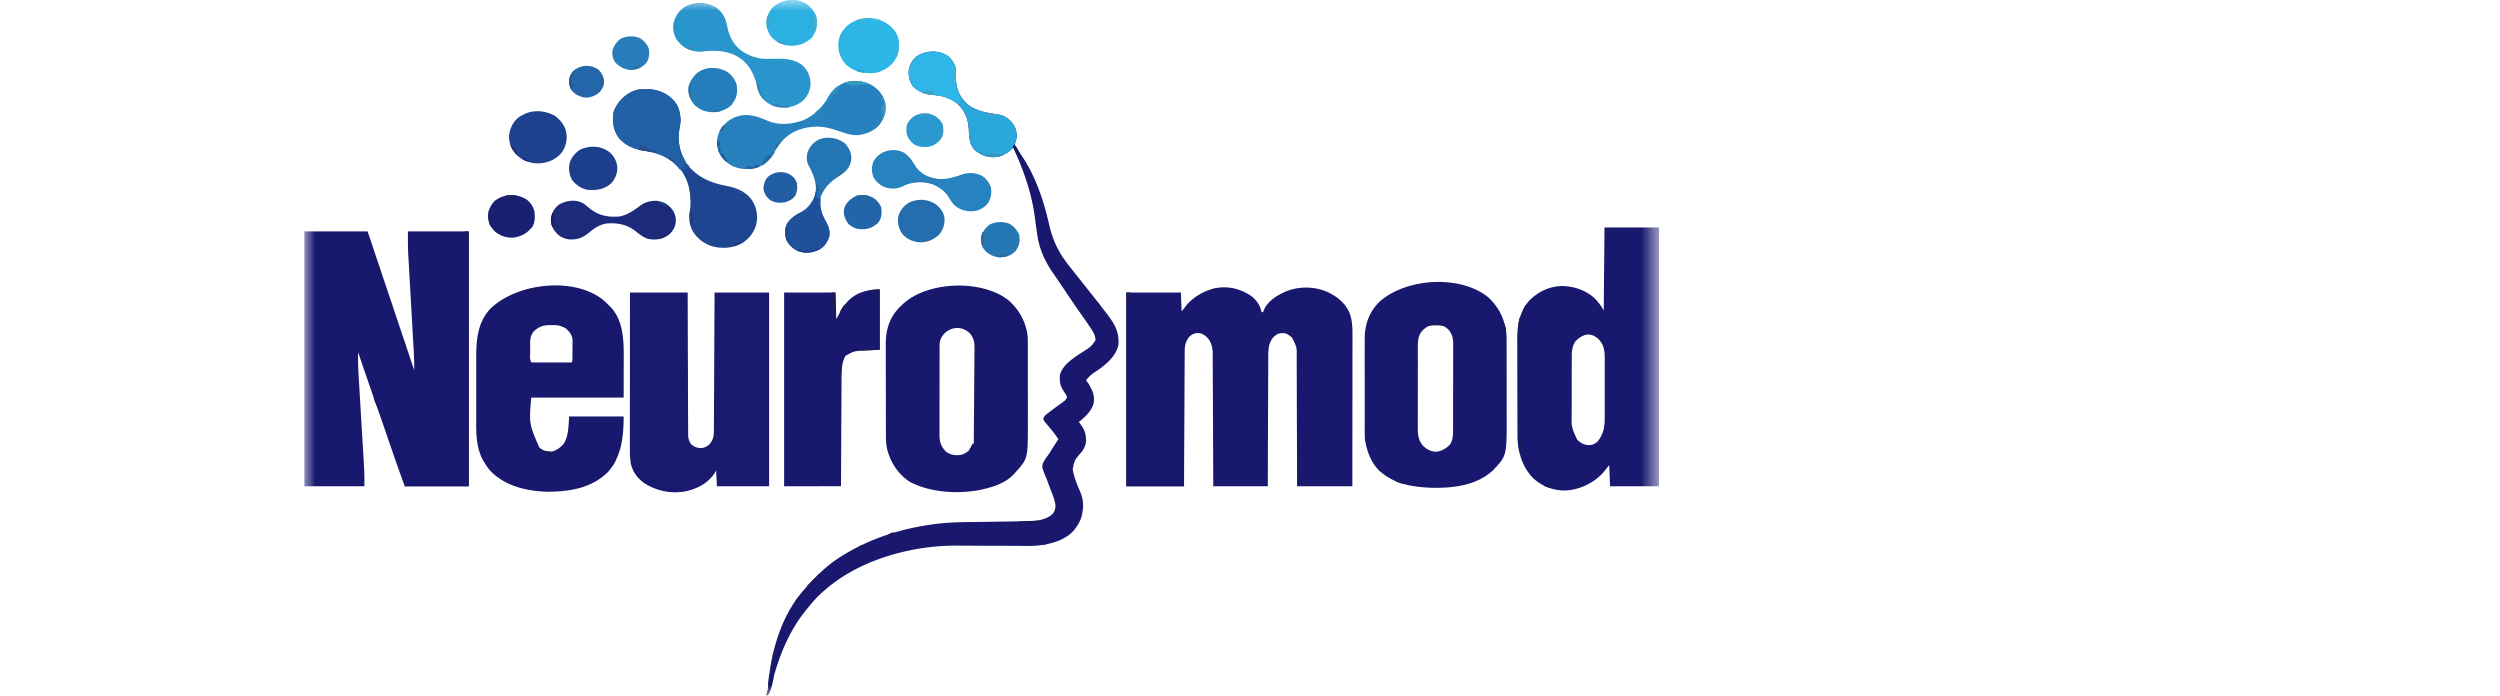 <svg xmlns="http://www.w3.org/2000/svg" width="115" height="32" fill="none"><mask id="a" width="63" height="32" x="14" y="0" maskUnits="userSpaceOnUse" style="mask-type:luminance"><path fill="#fff" d="M76.316 0H14v32h62.316V0Z"/></mask><g mask="url(#a)"><path fill="#19186F" d="M14 10.643h2.909l2.145 6.385c.004-.32-.008-.636-.027-.955l-.009-.152-.018-.326-.03-.518c-.025-.46-.051-.919-.078-1.378l-.051-.907a287.571 287.571 0 0 0-.047-.834l-.013-.215c-.02-.369-.018-.73-.018-1.1h2.8v11.724h-2.946c-.2-.55-.396-1.098-.585-1.652a156.21 156.21 0 0 0-.63-1.822c-.317-.896-.623-1.795-.93-2.695-.014.547.026 1.093.059 1.638l.024.415a927.269 927.269 0 0 0 .16 2.68l.017.307.013.207c.017.309.018.611.018.922H14V10.643Zm2.4 5.375.036.108-.036-.108Zm41.165-2.396c.236.189.416.436.463.736h.073l.03-.08c.19-.442.622-.701 1.05-.884a2.496 2.496 0 0 1 1.9.045c.466.227.828.524 1.02 1.013.091.287.114.57.113.87v.612l-.001.59v.616l-.001 1.167a2941.08 2941.08 0 0 0-.003 4.06h-2.545v-.583a1012.49 1012.49 0 0 0-.01-3.067 308.614 308.614 0 0 0-.004-1.544 70.385 70.385 0 0 0-.002-.687c.01-.514.01-.514-.218-.96-.063-.056-.063-.056-.166-.121l-.07-.048a.636.636 0 0 0-.443.016c-.216.14-.304.29-.373.53-.048.244-.038.492-.038.739l-.001.188-.002.507-.002.53-.004 1.005a1535.965 1535.965 0 0 0-.012 3.496h-2.508l-.003-.575a2355.333 2355.333 0 0 0-.017-4.013 230.482 230.482 0 0 1-.005-1.021v-.182l-.002-.249v-.14c-.02-.267-.08-.5-.283-.691-.154-.13-.244-.178-.448-.174a.552.552 0 0 0-.388.223c-.14.213-.168.37-.17.626v.348l-.002.19-.002.52-.003.541-.005 1.026-.006 1.169-.012 2.403h-2.654v-8.911h2.509l.036.865.255-.324a2.43 2.43 0 0 1 1.09-.686l.074-.024c.62-.172 1.274-.027 1.79.334Z"/><path fill="#18186F" d="M73.807 10.462h2.509v11.906h-2.254l-.037-.974-.29.36a2.574 2.574 0 0 1-1.667.806 2.127 2.127 0 0 1-1.51-.534c-.51-.488-.73-1.203-.754-1.893l-.002-.388v-.15l-.001-.402v-.252a696.434 696.434 0 0 1-.004-1.701 207.624 207.624 0 0 1-.002-1.127 58.116 58.116 0 0 1-.001-.607c.003-.628.137-1.206.56-1.688.415-.41.915-.646 1.5-.661.563.01 1.109.197 1.525.588.147.164.293.345.392.542l.036-3.825Zm-1.325 5.225c-.163.228-.181.458-.18.728v.106l-.001.345-.001.24v.505l-.001.644v.498l-.001.237c-.014.649-.014.649.248 1.229.17.16.3.244.534.257a.56.56 0 0 0 .436-.2c.251-.325.303-.666.3-1.066l.001-.098v-2.269a28.282 28.282 0 0 0 0-.395c-.002-.327-.047-.608-.286-.85-.377-.341-.71-.233-1.05.09Z"/><path fill="#19196F" d="M28.98 13.457h2.653l.002.615a1349.138 1349.138 0 0 0 .011 3.232 418.751 418.751 0 0 0 .005 1.627l.003.53v.194l.001.266v.077a.74.74 0 0 0 .124.421c.16.147.285.195.504.19a.602.602 0 0 0 .387-.214c.15-.198.169-.359.169-.604v-.082l.002-.273a20661.483 20661.483 0 0 1 .003-.725l.003-.554.005-1.05.006-1.194.012-2.457h2.508v8.912h-2.4l-.036-.722-.088.144c-.306.45-.762.678-1.284.805a2.625 2.625 0 0 1-1.936-.372c-.321-.236-.527-.514-.618-.902a4.002 4.002 0 0 1-.041-.61v-1.872l.002-1.201a3118.586 3118.586 0 0 0 .002-4.182Z"/><path fill="#19186F" d="M27.73 13.785c.093.08.18.163.267.249l.07.067c.6.619.628 1.51.625 2.316v.144l-.002.53-.002 1.2h-4.253c-.097 1.21-.097 1.21.37 2.287.16.142.326.195.538.202.239-.045.424-.182.582-.36.239-.366.225-.85.255-1.263h2.508c0 .906-.093 1.834-.716 2.55-.763.756-1.768.911-2.81.913-.953-.03-1.942-.265-2.618-.974a2.92 2.92 0 0 1-.255-.36l-.059-.097c-.35-.629-.326-1.323-.323-2.021v-1.634a116.072 116.072 0 0 1-.001-.986c-.002-.838.034-1.68.638-2.334 1.202-1.184 3.815-1.506 5.186-.429Zm-3.105 1.394-.06.05c-.149.175-.18.356-.179.58a16.713 16.713 0 0 1 .002.22l.002.227c-.02.22-.02.22.044.412.058.003.116.004.174.004h1.607c.073.004.073.004.11-.04.009-.157.008-.313.009-.47l.002-.234a37.651 37.651 0 0 0 .002-.288c-.024-.23-.13-.378-.304-.524-.215-.14-.403-.166-.657-.16h-.094c-.257.002-.458.055-.658.223Zm43.808-1.524c.517.455.811 1.071.866 1.75.005.15.005.3.005.451v.134l.001.36v.227a523.694 523.694 0 0 1 .002 1.528 268.115 268.115 0 0 1 0 1.011c.006 1.852.006 1.852-.635 2.523-.769.711-1.868.824-2.874.797-.76-.035-1.51-.145-2.134-.61l-.066-.045c-.478-.363-.713-.974-.807-1.542a5.946 5.946 0 0 1-.014-.514v-2.46a229.483 229.483 0 0 1 0-1.496v-.208c.004-.652.206-1.201.669-1.672 1.218-1.094 3.678-1.264 4.987-.234Zm-3.052 1.613c-.179.257-.16.538-.16.84a50.492 50.492 0 0 0 0 .535v.286a597.603 597.603 0 0 0-.002 1.29v.948a86.944 86.944 0 0 0-.001.513c0 .308.027.563.227.811.189.182.353.276.618.289a.986.986 0 0 0 .655-.36c.129-.232.124-.444.123-.705l.001-.136v-.368l.001-.308v-.728l.001-.749v-.644c0-.128 0-.256.002-.384l-.001-.43.001-.127c-.002-.277-.04-.474-.228-.69l-.062-.049-.06-.05c-.397-.257-.834-.127-1.115.216Zm-18.987-1.451c.503.434.827 1.047.883 1.708.004.127.004.254.004.38v2.42a194.314 194.314 0 0 1 0 1.09c.004 1.676.004 1.676-.56 2.303l-.063.074c-.349.38-.827.563-1.318.684l-.137.035c-1.042.233-2.39.16-3.342-.342-.56-.357-.921-.93-1.066-1.57-.045-.24-.042-.479-.042-.723a1073.938 1073.938 0 0 1-.002-.529v-.241a640.204 640.204 0 0 1-.003-1.631 190.746 190.746 0 0 1-.002-1.08v-.45l-.001-.133c.003-.637.169-1.2.623-1.664l.081-.078.068-.068c1.143-1.079 3.657-1.16 4.877-.185Zm-2.909 1.48c-.177.176-.263.341-.264.592v.38l-.001.367v1.03c0 .248 0 .497-.002.745a195.597 195.597 0 0 0 0 1.024v.427l-.002.127c.003.332.061.548.306.791.212.155.432.18.69.144a.94.94 0 0 0 .546-.432c.077-.242.083-.468.083-.72v-.768l.001-.686a184.528 184.528 0 0 1 .002-1.314v-.767l.001-.12c-.002-.308-.04-.595-.269-.821-.34-.282-.75-.272-1.09 0Z"/><path fill="#19186E" d="M43.586 2.566c.174.135.303.33.372.537.004.062.006.124.007.186l.002.112.004.23c.013.476.176.83.521 1.156.393.322.922.411 1.414.478.283.044.485.184.67.4.12.177.187.335.189.55l.001.077a.99.99 0 0 1-.054.234c-.032.123-.03.143.026.267l.086.116.093.133.048.07c.676.984 1.046 2.116 1.308 3.266.171.741.462 1.303.941 1.896a110.338 110.338 0 0 0 .352.444l.2.252.05.063.1.126.252.317c.222.28.444.562.662.847l.052.067c.37.483.614.856.566 1.484-.133.572-.664.969-1.132 1.278-.149.1-.25.206-.359.345l.044.064c.219.32.372.584.308.984-.093.36-.395.639-.679.864l.045.065.06.087.058.084c.096.156.14.296.157.477l.012.105a.912.912 0 0 1-.251.611c-.283.331-.283.331-.367.744.059.362.203.712.348 1.048.177.411.163.836.018 1.255-.06.145-.131.27-.225.395l-.08.11c-.45.511-1.196.673-1.847.72-.14.004-.279.003-.418.002h-.121a112.11 112.11 0 0 1-.673-.004 418.881 418.881 0 0 1-1.897-.007l-.272-.002a10.529 10.529 0 0 0-2.239.2l-.112.023c-1.413.3-2.77.86-3.867 1.808l-.11.094a5.025 5.025 0 0 0-.653.7l-.073.087c-.873 1.043-1.384 2.388-1.676 3.698a.978.978 0 0 1-.142.291l-.072-.036.035-.059a.835.835 0 0 0 .062-.298l.011-.128.012-.137c.147-1.507.627-3.097 1.661-4.248l.083-.094a10.8 10.8 0 0 1 .535-.556l.086-.086a5.703 5.703 0 0 1 1.072-.821c1.22-.752 2.588-1.196 4.005-1.401l.084-.013c.52-.074 1.04-.1 1.565-.106a69.534 69.534 0 0 0 .45-.006l.476-.006.08-.002.16-.002.313-.005.15-.002.336-.005a86.439 86.439 0 0 0 .77-.012c.43-.006.867-.03 1.215-.31a.552.552 0 0 0 .155-.425c-.033-.267-.146-.53-.243-.78-.043-.11-.084-.221-.125-.332a7.689 7.689 0 0 0-.067-.17c-.2-.492-.2-.492-.112-.706.069-.132.156-.247.246-.366.042-.066.084-.132.124-.199a47.116 47.116 0 0 1 .313-.486 5.167 5.167 0 0 0-.387-.512l-.126-.152-.056-.068c-.123-.154-.123-.154-.119-.24.046-.103.11-.149.2-.219l.107-.084c.092-.07.186-.14.28-.208l.079-.058.156-.113.073-.052.065-.047a.422.422 0 0 0 .128-.195 1.734 1.734 0 0 0-.139-.237c-.176-.264-.217-.456-.189-.773.14-.508.702-.827 1.116-1.099.31-.198.31-.198.52-.489-.008-.204-.077-.345-.188-.511l-.049-.075c-.15-.23-.31-.454-.469-.678a36.994 36.994 0 0 1-.62-.908 51.813 51.813 0 0 0-.318-.471l-.217-.32-.107-.155c-.39-.57-.63-1.12-.722-1.81l-.018-.127c-.03-.212-.059-.424-.086-.636-.148-1.122-.53-2.153-.987-3.183l-.057.058c-.259.246-.512.378-.874.39a1.364 1.364 0 0 1-.85-.34c-.231-.255-.25-.57-.265-.9-.021-.482-.164-.884-.526-1.22-.322-.263-.684-.367-1.093-.401-.386-.038-.683-.123-.957-.41-.169-.247-.213-.49-.177-.785.064-.258.183-.455.4-.613.434-.239.943-.266 1.373.004Z"/><path fill="#19186F" d="M40.468 13.312v2.778l-.727.036c-.46.025-.46.025-.847.238-.199.35-.182.778-.183 1.166l-.001.16-.002.427-.002.45-.005.848-.006 1.147-.009 1.805H36.07v-8.91h2.363l.036 1.226.291-.541c.317-.438.651-.679 1.193-.785.173-.026.34-.045.516-.045Z"/><path fill="#1E4590" d="m30.397 4.22.075.03c.31.135.588.383.725.692.105.312.14.578.073.9-.117.607-.024 1.18.327 1.698.45.593 1.085.873 1.804 1.008.443.083.884.254 1.164.622.227.343.314.708.231 1.112-.082.379-.32.673-.637.893-.449.24-.92.283-1.406.15a1.57 1.57 0 0 1-.906-.725 1.354 1.354 0 0 1-.124-.812c.106-.656.023-1.324-.344-1.887a2.274 2.274 0 0 0-.8-.686l-.09-.049c-.294-.14-.607-.19-.926-.244-.443-.08-.83-.248-1.115-.606-.24-.356-.278-.706-.233-1.121.033-.122.078-.22.146-.325l.066-.113c.235-.306.546-.558.937-.636.354-.035.7-.038 1.033.1Z"/><path fill="#2681BE" d="M40.15 3.945c.285.199.488.441.572.781a1.35 1.35 0 0 1-.238.98c-.255.315-.628.465-1.022.51-.279.013-.515-.066-.776-.155l-.306-.097-.073-.023a2.43 2.43 0 0 0-1.76.113c-.445.232-.69.535-.931.968-.19.338-.444.578-.82.698-.394.099-.841.073-1.194-.132-.336-.225-.525-.475-.611-.87a1.24 1.24 0 0 1 .239-.895c.278-.316.588-.49 1.01-.529.375-.015.694.101 1.033.248.553.235 1.11.188 1.67-.009.546-.235.905-.634 1.204-1.132a1.35 1.35 0 0 1 .576-.54l.07-.036c.426-.176.968-.113 1.356.12Z"/><path fill="#2895CD" d="M32.983.379c.308.245.407.497.477.87.097.467.31.86.713 1.13.358.217.694.335 1.116.328l.136-.001.28-.004c.445-.004.832.027 1.2.293.252.247.367.497.38.845-.01.32-.12.55-.336.783-.327.274-.684.347-1.098.32a1.292 1.292 0 0 1-.814-.464c-.139-.202-.197-.404-.25-.64-.123-.499-.385-.945-.83-1.219-.52-.3-1.026-.314-1.613-.252a1.328 1.328 0 0 1-.929-.239c-.102-.09-.102-.09-.182-.18l-.077-.082a1.085 1.085 0 0 1-.177-.784c.08-.325.22-.56.5-.749a1.401 1.401 0 0 1 1.504.045Z"/><path fill="#2160A5" d="m30.397 4.22.075.03c.31.135.588.383.725.692.105.312.14.578.073.9-.102.527-.057 1.024.22 1.493.078.143.078.143.045.255a.773.773 0 0 1-.156.202h-.11c-.053-.054-.053-.054-.11-.128-.414-.485-.993-.64-1.6-.744-.442-.077-.826-.247-1.111-.604-.24-.356-.278-.706-.233-1.121.033-.122.078-.22.146-.325l.066-.113c.235-.306.546-.558.937-.636.354-.035.7-.038 1.033.1Z"/><path fill="#2BA8DB" d="M43.586 2.566c.174.135.303.33.372.537.004.062.006.124.007.186a161.914 161.914 0 0 1 .006.342c.013.476.176.83.521 1.156.393.322.922.411 1.414.478.283.044.484.184.67.4.159.235.208.44.182.72a1.115 1.115 0 0 1-.466.674 1.226 1.226 0 0 1-.893.14c-.295-.086-.566-.244-.716-.516-.093-.222-.107-.453-.117-.691-.022-.483-.164-.885-.526-1.22-.322-.264-.684-.368-1.093-.402-.386-.038-.683-.123-.957-.41-.169-.247-.213-.49-.177-.785.064-.258.183-.455.4-.613.434-.239.943-.266 1.373.004Z"/><path fill="#2475B4" d="M38.843 6.573c.187.194.302.401.319.672a.884.884 0 0 1-.276.638c-.113.1-.232.184-.359.266-.357.233-.598.487-.763.882-.071.417-.013.717.189 1.083.14.258.252.48.188.781-.082.246-.21.443-.436.578-.34.163-.642.196-1 .078-.232-.108-.44-.3-.542-.536-.059-.229-.064-.488.03-.708.148-.243.376-.404.626-.532.328-.17.529-.412.659-.756.145-.496-.038-.95-.272-1.39-.106-.203-.113-.393-.062-.613.095-.277.271-.462.53-.6.41-.159.813-.077 1.17.157Z"/><path fill="#1B2A7B" d="m26.87 9.38.19.155c.444.375.878.469 1.447.422.342-.07.642-.266.915-.476.244-.184.489-.252.793-.245.29.05.515.16.7.39a.86.86 0 0 1 .16.67.897.897 0 0 1-.428.583c-.267.146-.552.168-.851.105-.219-.076-.386-.208-.563-.351-.4-.315-.848-.393-1.344-.351-.312.059-.528.194-.764.397-.292.237-.523.348-.907.337-.267-.03-.488-.127-.656-.337a.886.886 0 0 1-.218-.65.981.981 0 0 1 .363-.613c.346-.203.811-.264 1.164-.036Z"/><path fill="#2683C0" d="M41.538 6.999c.252.146.396.353.543.597.213.34.522.521.91.615.434.069.819-.027 1.224-.173.294-.099.575-.105.868.006.252.126.4.317.502.576.033.272.004.484-.136.724a.99.99 0 0 1-.694.372c-.354.013-.618-.067-.881-.304-.1-.112-.174-.24-.253-.368-.165-.253-.373-.402-.645-.53a41.686 41.686 0 0 0-.069-.034c-.378-.164-.783-.124-1.167-.002a3.364 3.364 0 0 0-.258.113c-.251.114-.549.102-.805.011a1.1 1.1 0 0 1-.496-.446.968.968 0 0 1-.004-.724c.255-.476.868-.657 1.36-.433Z"/><path fill="#2CB6E7" d="M40.969 1.21c.21.195.36.428.38.72.008.288.005.523-.154.776l-.066.115a1.444 1.444 0 0 1-.88.534c-.495.034-.915-.031-1.308-.36a1.3 1.3 0 0 1-.382-.903c.014-.376.136-.621.398-.892.577-.508 1.434-.484 2.012.01Z"/><path fill="#1E418D" d="M25.532 5.328c.298.243.488.489.532.875.02.32-.063.61-.266.864-.29.307-.632.434-1.05.448a1.44 1.44 0 0 1-.995-.395 1.215 1.215 0 0 1-.336-.879c.034-.314.16-.588.392-.805.533-.402 1.144-.412 1.723-.108Z"/><path fill="#2CAFE1" d="M37.137.21c.23.19.404.396.434.7.009.271-.013.48-.157.713l-.06.097a1.31 1.31 0 0 1-.91.386c-.378-.007-.651-.109-.925-.369-.2-.227-.262-.474-.258-.769.02-.266.147-.49.335-.68.445-.339 1.068-.416 1.54-.079Z"/><path fill="#2DB6E7" d="M43.586 2.566c.174.135.303.33.372.537.004.06.005.12.005.18.007.4.027.744.174 1.118a.812.812 0 0 1 .04.397c-.134-.022-.222-.082-.332-.157-.322-.206-.618-.246-.991-.282-.353-.036-.617-.14-.864-.4-.169-.246-.213-.488-.177-.784.064-.258.183-.455.4-.613.434-.239.943-.266 1.373.004Z"/><path fill="#257EBB" d="M33.414 3.283c.235.15.394.347.473.614.038.293.03.548-.145.793l-.073.113c-.19.211-.485.325-.763.358-.332.012-.63-.057-.887-.271a1.02 1.02 0 0 1-.35-.72c0-.352.148-.56.389-.806.398-.302.923-.304 1.356-.08Z"/><path fill="#1D3E8A" d="M28.061 7.021c.206.192.316.418.337.698a1.059 1.059 0 0 1-.291.723c-.334.277-.663.323-1.091.289a1.176 1.176 0 0 1-.704-.464 1.083 1.083 0 0 1-.098-.804c.086-.246.268-.448.488-.588.46-.197.966-.173 1.36.146Z"/><path fill="#1F519A" d="M37.523 8.803h.036v.288l.182.036-.005.098c-.01.356.047.58.217.889.14.258.252.48.188.781-.082.246-.21.443-.436.577-.34.164-.642.197-1 .079-.232-.108-.44-.3-.542-.536-.059-.229-.064-.488.03-.708.148-.243.376-.404.626-.532a1.27 1.27 0 0 0 .659-.768c.017-.068.031-.136.045-.204Z"/><path fill="#191F72" d="M24.219 9.173a1 1 0 0 1 .36.532c.033.248.044.508-.091.728-.234.288-.48.438-.844.494a1.17 1.17 0 0 1-.86-.265c-.217-.205-.318-.404-.329-.7a1.02 1.02 0 0 1 .307-.726c.443-.33.983-.348 1.457-.063Z"/><path fill="#246DAE" d="M43.06 9.407c.218.177.36.377.39.659.003.295-.074.52-.265.746-.285.238-.55.348-.93.332-.284-.039-.536-.147-.729-.36a1.038 1.038 0 0 1-.207-.808c.065-.272.225-.478.458-.632a1.22 1.22 0 0 1 1.283.063Z"/><path fill="#2577B4" d="M46.449 10.3c.197.121.342.292.436.5.04.288.009.51-.169.746-.192.203-.417.28-.694.292a.996.996 0 0 1-.696-.3.78.78 0 0 1-.204-.57.98.98 0 0 1 .387-.625c.26-.16.663-.163.94-.043Z"/><path fill="#2265A8" d="M40.143 9.084c.18.112.33.275.397.476.026.255.019.479-.145.686-.245.228-.466.304-.8.297a.87.87 0 0 1-.582-.261c-.143-.218-.232-.424-.181-.686.087-.276.272-.431.518-.572.279-.083.532-.071.793.06Z"/><path fill="#2999CF" d="M43.013 5.34c.168.118.3.233.363.433.03.269.025.47-.145.685-.207.21-.383.299-.684.302-.267-.005-.432-.042-.625-.228-.196-.213-.231-.363-.228-.65.02-.214.122-.338.278-.481a.945.945 0 0 1 1.04-.061Z"/><path fill="#267DBA" d="M29.498 1.792c.16.124.307.282.354.481.027.245.008.45-.146.65-.196.19-.394.274-.668.3a1.046 1.046 0 0 1-.75-.373.77.77 0 0 1-.109-.54.984.984 0 0 1 .384-.535c.279-.135.667-.142.935.017Z"/><path fill="#2366A9" d="M27.488 3.175a.76.76 0 0 1 .291.505c.003.22-.037.37-.181.541a.96.96 0 0 1-.632.27.963.963 0 0 1-.593-.25.667.667 0 0 1-.195-.467.758.758 0 0 1 .265-.57c.345-.225.687-.232 1.045-.03Z"/><path fill="#225EA3" d="M36.303 8.01c.173.099.284.205.347.396.034.208.033.404-.068.593-.123.164-.281.25-.477.309-.238.034-.455.025-.666-.099a.751.751 0 0 1-.316-.514.79.79 0 0 1 .182-.541.898.898 0 0 1 .998-.145Z"/><path fill="#1D1A5B" d="M21.38 10.643h.182v11.724h-2.945v-.036h2.909v-1.587h-.073v-.541h.073v-9.236h-.145v-.324Z"/><path fill="#1D1A5A" d="M51.811 13.457h.182v.36l-.145.036v8.478h2.617v.037h-2.654v-8.911Z"/><path fill="#1D1A5B" d="m44.83 15.838.183.036v.252l-.146.037v4.184l-.073-.036.037-4.473Z"/><path fill="#1C1A5A" d="M40.468 13.312v2.778l-.873.036v-.108l.11-.036.036.036.69.036v-2.2l-.109-.037c-.004-.275-.004-.275.037-.397l-.364-.036v-.036l.155-.018.087-.01c.085-.008.085-.008.23-.008Z"/><path fill="#1B1B57" d="M38.25 13.457h.181v1.19h-.036a14.598 14.598 0 0 1-.038-.171l-.022-.097a.46.46 0 0 1 .024-.237h-.11v-.685Z"/><path fill="#339CCE" d="M39.352 3.745h.081c.177-.001.322.024.49.08v.072l-.116-.003c-.182 0-.36.019-.54.038a.434.434 0 0 1-.253-.072l-.11.037v-.109a1.64 1.64 0 0 1 .448-.043Z"/><path fill="#2B7CB1" d="m42.722 8.154.363.072-.072.072v.108h-.073l-.036.072a42.327 42.327 0 0 1-.078-.024c-.3-.087-.559-.085-.868-.048l.037-.108.509-.036v.072l.29-.036v-.072h-.072v-.072Z"/><path fill="#3895C2" d="M40.613 4.51c.144.214.127.435.11.685-.028.105-.063.19-.11.289l-.072-.144h.072v-.11h-.072v-.36l.109-.037a261.63 261.63 0 0 1-.037-.216h-.072v-.072l.072-.036Z"/><path fill="#3096C3" d="M45.049 6.999h.145l.036.072a.918.918 0 0 0 .219.036l.036-.036a2.29 2.29 0 0 1 .154-.003h.194a219.119 219.119 0 0 0 .343.003c-.037.072-.037.072-.141.113-.292.074-.606.06-.877-.077-.064-.058-.064-.058-.11-.108Z"/><path fill="#171661" d="M35.56 30.99c.051.153.01.269-.025.424l-.018.086c-.043.19-.106.335-.212.5l-.072-.036.035-.06a.744.744 0 0 0 .06-.272l.01-.107.008-.111a37.021 37.021 0 0 1 .032-.388h.036v.18c.102-.05.109-.114.146-.216Z"/><path fill="#2B5088" d="M29.416 6.71h.29l.073.144h.218v.072h.146V7l-.28-.034-.08-.01a4.392 4.392 0 0 1-.404-.065l.037-.18Z"/><path fill="#2B92C2" d="m38.54 3.968.074.036a20.384 20.384 0 0 1-.164.254l-.055.071h-.072l-.029.063c-.049.09-.107.158-.176.235l-.07.077-.053.058c0-.25.226-.49.386-.672.05-.05.05-.05.16-.122Z"/><path fill="#28689E" d="m35.523 6.963.11.036a2.025 2.025 0 0 1-.51.577l-.072-.036c.07-.148.137-.28.254-.397.118-.029.118-.029.218-.036v-.144Z"/><path fill="#2E5E94" d="M26.398 3.247v.36h-.146l.037.253.109.036v.073l-.073.036c-.024.073-.024.073-.037.144-.105-.227-.134-.404-.072-.65a.898.898 0 0 1 .182-.252Z"/><path fill="#45B3CF" d="M43.885 3.103h.073v.866h-.073c-.093-.681-.093-.681 0-.866Z"/><path fill="#43AFCC" d="M37.45.614c.13.127.115.256.116.428l.002.133a.741.741 0 0 1-.081.305h-.037V.614Z"/><path fill="#17175A" d="M47.885 23.955v.072c-.2.068-.372.08-.582.072v-.072h-.436v-.036l.386-.018.11-.005a9.07 9.07 0 0 1 .522-.013Z"/><path fill="#1A1956" d="M69.844 20.24c.07.01.07.01.146.035.036.109.036.109 0 .217l.02.083c.02.123-.011.2-.056.314-.12-.206-.114-.42-.11-.65Z"/><path fill="#1B1A60" d="M69.153 14.791c.1.187.114.33.11.542l-.182-.036a1.116 1.116 0 0 1 .072-.506Z"/><path fill="#19195E" d="m44.14 24.929.109.144h-.582v-.108c.373-.05.373-.05.473-.036Z"/><path fill="#1F4184" d="m37.56 11.4.145.073c-.353.146-.617.195-.982.072l.037-.072h.109v.072l.263-.012.075-.002c.15-.008.242-.026.352-.13Z"/><path fill="#2E699C" d="M45.194 10.679h.037l.038.171.022.096a.459.459 0 0 1-.024.238l-.02.08-.016.064h.072l-.036.108c-.125-.124-.131-.299-.145-.469a1.38 1.38 0 0 1 .072-.288Z"/><path fill="#3C95C3" d="M43.304 5.665c.083.124.082.175.081.322l.001.114a.504.504 0 0 1-.082.249h-.037l-.036-.397h.073v-.288Z"/><path fill="#1A1D5E" d="m25.416 9.777.037.072.072.036a28.46 28.46 0 0 1-.072.072c.01.06.023.12.036.18.003.12.002.241 0 .361-.073-.06-.106-.096-.13-.188a1.096 1.096 0 0 1 .057-.533Z"/><path fill="#26467D" d="m31.706 8.586.109.073v.108l.073.036V9.2l-.11.036-.072-.65Z"/><path fill="#181753" d="M25.052 20.744c.312.036.312.036.437.072l-.11.18-.081-.035c-.105-.045-.105-.045-.245-.037v-.18Z"/><path fill="#3DB4D7" d="M41.304 1.84h.036c.016.318.026.586-.145.866l-.036-.108.036-.072h-.073c.012-.068.012-.068.037-.145l.109-.072c.021-.112.021-.112.025-.239l.007-.13.004-.1Z"/><path fill="#1D5496" d="M31.524 7.504a.763.763 0 0 1 .145.109v.144c-.24.072-.24.072-.363.072l.073-.036.072-.216.073-.073Z"/><path fill="#3DA5CC" d="M42.867 4.185c.091.09.091.09.146.18-.419-.028-.419-.028-.618-.108v-.036a1.34 1.34 0 0 1 .472-.036Z"/><path fill="#1A1A5B" d="m65.7 14.828.509.072v-.072c.068.009.068.009.145.036a.575.575 0 0 1 .073.144l-.078-.018a1.666 1.666 0 0 0-.306-.023h-.103a.994.994 0 0 0-.24.041v-.18Z"/><path fill="#2F83B9" d="M34.833 3.86h.108l.006.078.008.1.008.1.015.083.073.036c.03.075.03.075.059.165l.028.09.022.07c-.18-.149-.265-.318-.327-.541-.004-.102-.004-.102 0-.18Z"/><path fill="#1B195C" d="m37.669 26.372.036.144-.053.043-.07.057-.069.055a.654.654 0 0 0-.135.206c-.091.066-.091.066-.182.108a46.785 46.785 0 0 1-.073-.036l.046-.045c.07-.067.138-.135.207-.203a334.483 334.483 0 0 0 .141-.14c.022-.02.043-.04.064-.062.055-.054.055-.054.088-.127Z"/><path fill="#1F5798" d="M33.051 6.818h.073l.036.253h.11l.029.062.039.08.038.08c.034.072.034.072.111.103l-.036.072c-.191-.123-.305-.303-.4-.505v-.145Z"/><path fill="#191858" d="M24.652 13.24v.108l-.12.034a6.03 6.03 0 0 0-.243.075c-.098-.034-.098-.034-.182-.073.117-.065.223-.09.355-.112l.108-.018.082-.014Z"/><path fill="#4198B8" d="M39.086 3.752h.582c-.109.108-.109.108-.195.12l-.096-.003-.095-.001c-.086-.008-.086-.008-.196-.044v-.072Z"/><path fill="#22609A" d="m34.723 7.576.255.036c-.12.118-.284.14-.447.149a7.01 7.01 0 0 1-.207-.004l.036-.109.363.036v-.108Z"/><path fill="#3DA4C7" d="M35.305.722a.555.555 0 0 1 .082.324v.093a.527.527 0 0 1-.082.232.836.836 0 0 1-.04-.304V.963a.958.958 0 0 1 .04-.241Z"/><path fill="#1D1F61" d="M22.507 9.632h.037a24.913 24.913 0 0 1 .032.3c.004.097.004.097-.032.205l.036.09c.036.09.036.09 0 .199-.124-.226-.128-.431-.109-.685l.036-.109Z"/><path fill="#151A5B" d="M46.612 6.674c.134.045.143.08.207.201l.048.09.036.07h-.073l-.072.072a17.87 17.87 0 0 1-.073-.155l-.041-.088c-.032-.081-.032-.081-.032-.19Z"/><path fill="#1B1B5B" d="m38.723 16.776-.037.541c-.1-.1-.097-.181-.11-.317.001-.08.001-.08.051-.172.06-.052.06-.052.096-.052Z"/><path fill="#3FB4D7" d="m39.813.866-.036.144c-.27.01-.27.01-.4-.072a1 1 0 0 1 .436-.072Z"/><path fill="#1B1955" d="M69.917 14.575h.036c.059.367.059.367-.034.494l-.075.047c-.008-.195.02-.352.073-.54Z"/><path fill="#234581" d="M36.177 10.354c.042.142.056.286.073.433h-.073l.073.252h-.073a.966.966 0 0 1-.04-.342v-.125c.004-.11.004-.11.04-.218Z"/><path fill="#3E95B5" d="M45.521 7.107h.364v.109h-.4l.036-.109Z"/><path fill="#295799" d="m37.378 9.236.036.108a3.766 3.766 0 0 1-.135.16.673.673 0 0 0-.12.237l-.145-.036a3.394 3.394 0 0 0 .363-.469Z"/><path fill="#1C1A55" d="M35.596 29.98h.073a.87.87 0 0 1 .036.252c-.089.088-.089.088-.182.144l.016-.158.01-.088c.01-.078.01-.078.047-.15Z"/><path fill="#1B1859" d="m44.904 13.24.545.108a.608.608 0 0 1-.255.109l-.036-.073a4.754 4.754 0 0 0-.254-.072v-.072Z"/><path fill="#3DA4C8" d="M45.303 5.195c.22.02.437.044.655.072v.036l-.157.018-.088.01c-.17.017-.26-.02-.41-.1v-.036Z"/><path fill="#288AB7" d="M37.777 4.942c0 .127-.025.16-.1.26l-.056.078c-.062.06-.062.06-.207.06a.682.682 0 0 1 .222-.28l.08-.067.061-.05Z"/><path fill="#3280B5" d="M35.487 4.798a.793.793 0 0 1 .318.034c.159.052.316.062.482.074v.037a1.916 1.916 0 0 1-.8-.109v-.036Z"/><path fill="#1F3471" d="M23.49 6.638c.108.072.108.072.145.18l.072.037v.072h.073v.18a1.062 1.062 0 0 1-.29-.397v-.072Z"/><path fill="#225990" d="M26.216 3.608c.042.083.055.161.072.252l.11.037v.072l-.073.036c-.024.073-.024.073-.037.144-.073-.176-.128-.311-.109-.505l.037-.036Z"/><path fill="#36A2CD" d="M32.397.18c.223.016.357.06.545.181v.036h-.182a17.798 17.798 0 0 0-.036-.072 1.096 1.096 0 0 0-.364-.072l.037-.072Z"/><path fill="#2C6398" d="M37.56 8.442h.072l.073.325-.146.036v-.361Z"/><path fill="#2A6FA4" d="M31.706 3.86h.036a122.952 122.952 0 0 0 .016.25l.009.141c-.001.11-.001.11.048.15a3.5 3.5 0 0 1 0 .18c-.136-.157-.141-.303-.146-.504.016-.131.016-.131.037-.217Z"/><path fill="#40AED8" d="m42.068 2.706.036.072a4.079 4.079 0 0 1-.109.18 12.6 12.6 0 0 0-.145.289c-.037-.072-.037-.072-.012-.155l.039-.096.038-.095a.567.567 0 0 1 .153-.195Z"/><path fill="#3A88B5" d="m31.851 2.092.037.217c-.21-.027-.21-.027-.291-.108.172-.109.172-.109.254-.109Z"/><path fill="#233A72" d="M31.742 10.03h.11c.029.104.044.16.002.263l-.04.061a46.785 46.785 0 0 1-.072-.036v-.289Z"/><path fill="#1E3D7E" d="M30.288 9.272a.81.81 0 0 1 .4.144l-.037.108c-.14-.063-.14-.063-.181-.144h-.182v-.108Z"/><path fill="#1C1A5C" d="M17.963 13.89a.65.65 0 0 1 .109.324l-.182-.072v-.144h.073v-.108Z"/><path fill="#2F6997" d="M46.24 11.698c.051.008.103.017.154.027-.094.094-.146.086-.277.095l-.11.008-.086.005c.096-.136.16-.154.319-.135Z"/><path fill="#2E6698" d="m39.686 8.976.106-.001c.094.008.094.008.203.08l-.154.02-.087.012a.616.616 0 0 1-.231-.032l-.082-.02-.064-.016a.896.896 0 0 1 .31-.043Z"/><path fill="#2A9FCD" d="m44.649 6.205.145.036-.072.108a3.545 3.545 0 0 0 0 .253h.072v.072h-.109c-.048-.095-.04-.169-.038-.275a44.414 44.414 0 0 1 .002-.194Z"/><path fill="#2F6FA0" d="M29.197 3.03c.098.007.194.023.291.036-.084.084-.127.09-.24.113l-.09.018-.07.014c.068-.14.068-.14.11-.18Z"/><path fill="#19155E" d="M17.2 18.219c.072.072.072.072.072.18h.073v.072h.073l-.037.253a1.128 1.128 0 0 1-.131-.253l-.03-.074c-.02-.07-.02-.07-.02-.178Z"/><path fill="#1C1A5C" d="M17.381 12.158c.078.115.091.19.11.324l-.219-.108.037-.108h.072v-.108Z"/><path fill="#1B5495" d="m29.89 6.853.107.002v.072h.146v.072a13.57 13.57 0 0 1-.16-.013l-.089-.008c-.079-.015-.079-.015-.151-.087.036-.036.036-.036.147-.038Z"/><path fill="#45BADB" d="m40.104.866.178.013.1.008c.086.015.086.015.159.087l-.178.007-.1.004-.086-.011-.073-.108Z"/><path fill="#191759" d="M18.544 15.622c.071.105.09.167.11.288l-.219-.072.037-.108h.072v-.108Z"/><path fill="#1B175D" d="m38.832 14.034.072.108-.072.144h-.11l-.036.108a52.266 52.266 0 0 0-.036-.072c.036-.07.036-.07.089-.148l.052-.08.04-.06Z"/><path fill="#1F3C7D" d="M31.742 9.669h.073l.073.216-.182.109.036-.325Z"/><path fill="#1D2062" d="m23.41 8.976.12.003.12.002.094.002c-.083.075-.126.108-.24.111l-.097-.014-.098-.013-.074-.012c.072-.072.072-.072.175-.079Z"/><path fill="#25518F" d="M33.778 8.658a28.156 28.156 0 0 1 .277.106c.087.039.087.039.16.11-.205.01-.205.01-.328-.071V8.73h-.109v-.072Z"/><path fill="#4096C8" d="M42.358 5.231h.4c-.16.12-.208.12-.4.109v-.11Z"/><path fill="#191958" d="m56.029 13.276-.037.108-.218.036v-.072l-.073-.036a1 1 0 0 1 .328-.036Z"/><path fill="#2866A4" d="m33.27 5.772.072.073c-.132.207-.132.207-.255.288a.9.9 0 0 1 .182-.36Z"/><path fill="#3BABD8" d="M38.796 1.37a.478.478 0 0 1 .036.145c-.036.077-.036.077-.089.153l-.052.077-.04.059-.037-.073c.036-.086.036-.086.088-.185l.053-.099.04-.076Z"/><path fill="#1A175D" d="m28.18 21.141.145.036-.146.253h-.073c.02-.1.04-.192.073-.289Z"/><path fill="#32608F" d="M36.614 8.406h.037v.36a198.27 198.27 0 0 0-.11-.036.495.495 0 0 1 .073-.324Z"/><path fill="#3588BC" d="M45.122 8.081c.239.144.239.144.29.289h-.145l-.036-.18-.11-.037v-.072Z"/><path fill="#316EA4" d="m38.65 7.865.182.036c-.086.091-.133.14-.255.18a.919.919 0 0 1 .073-.216Z"/><path fill="#1A185D" d="M41.195 24.532c-.057.075-.057.075-.145.145-.137-.01-.137-.01-.255-.037.265-.175.265-.175.4-.108Z"/><path fill="#181461" d="M71.044 22.295h.255v.145a138.06 138.06 0 0 1-.255-.073v-.072Z"/><path fill="#286EA0" d="m35.814 6.494.073.036c-.044.09-.09.17-.146.253h-.072v-.145h.109l.036-.144Z"/><path fill="#2DA6D4" d="m39.45 3.175.29.072v.108l-.326-.072.036-.108Z"/><path fill="#17135D" d="M50.393 13.817c.108.102.198.187.255.325l-.146-.072v-.072l-.109-.036v-.145Z"/><path fill="#285099" d="M31.524 7.504c.073.048.073.048.145.109v.108c-.088-.03-.088-.03-.181-.072a35.869 35.869 0 0 0-.037-.109l.073-.036Z"/><path fill="#151659" d="M44.758 20.383a.693.693 0 0 1 .037.253l-.219.072.182-.325Z"/><path fill="#1E3A7B" d="m33.996 11.111.11.072c-.053.026-.106.05-.16.075l-.089.042-.079.028-.072-.036.29-.18Z"/><path fill="#1C2C64" d="M30.36 10.787c.071.011.071.011.146.036l.036.108-.181.037v-.18Z"/><path fill="#162978" d="M24.216 7.287v.072h.11v.073a.56.56 0 0 1-.328-.145c.11-.036.11-.036.218 0Z"/><path fill="#265692" d="M31.27 6.963c.07.105.089.167.109.289l-.146-.037.037-.252Z"/><path fill="#296199" d="M27.706 3.536c.07.114.08.184.06.315l-.013.088-.01.066h-.037c-.046-.304-.046-.304 0-.47Z"/><path fill="#379EC8" d="M35.742 1.876c.237.018.237.018.324.11l.039.07a15.244 15.244 0 0 1-.161-.05l-.091-.027c-.075-.03-.075-.03-.111-.103Z"/><path fill="#18165E" d="m36.723 27.455.073.108-.11.144-.108-.036.145-.216Z"/><path fill="#1B1B5E" d="m47.74 24.965.4.036v.037l-.4.036v-.109Z"/><path fill="#1A195C" d="M49.957 17.533c.102.091.162.152.182.289h-.073v-.108l-.182-.037.073-.144Z"/><path fill="#1B5E9E" d="M33.014 6.458c.06.059.06.059.11.144-.03.118-.03.118-.073.217-.066-.1-.073-.14-.06-.262l.023-.099Z"/><path fill="#3B90B9" d="m34.505 2.597.328.072v.036h-.328v-.108Z"/><path fill="#397BB4" d="M29.27 1.732c.173.027.173.027.255.108l-.11.072V1.84h-.145v-.108Z"/><path fill="#1A1A60" d="m39.632 25.073.072.036-.109.145-.181-.036a1.27 1.27 0 0 1 .218-.145Z"/><path fill="#1A1859" d="M64.209 22.115h.29l.037.145-.327-.109v-.036Z"/><path fill="#1C1861" d="M17.854 20.095c.075.06.075.06.145.144-.009.1-.009.1-.036.18a.64.64 0 0 1-.11-.324Z"/><path fill="#1C1B4F" d="M69.19 15.08h.072v.253l-.109-.036.037-.217Z"/><path fill="#15165E" d="M70.171 14.034c.024.012.049.023.073.036a.812.812 0 0 1-.218.288 3.3 3.3 0 0 1 .145-.324Z"/><path fill="#21588E" d="m36.396 9.019.109.072-.255.145c.064-.176.064-.176.146-.217Z"/><path fill="#1E62AE" d="m37.56 8.803.108.036c-.013.088-.013.088-.036.18l-.073.036v-.252Z"/><path fill="#2C5F93" d="M34.36 7.648c.173.027.173.027.254.108h-.29l.036-.108Z"/><path fill="#205294" d="M30.76 7.216a.8.8 0 0 1 .182.072c.03.077.03.077.037.144-.133-.045-.174-.06-.255-.18l.037-.036Z"/><path fill="#306BA2" d="m32.91 5.048.214.039v.036l-.437.036c.146-.108.146-.108.224-.111Z"/></g></svg>